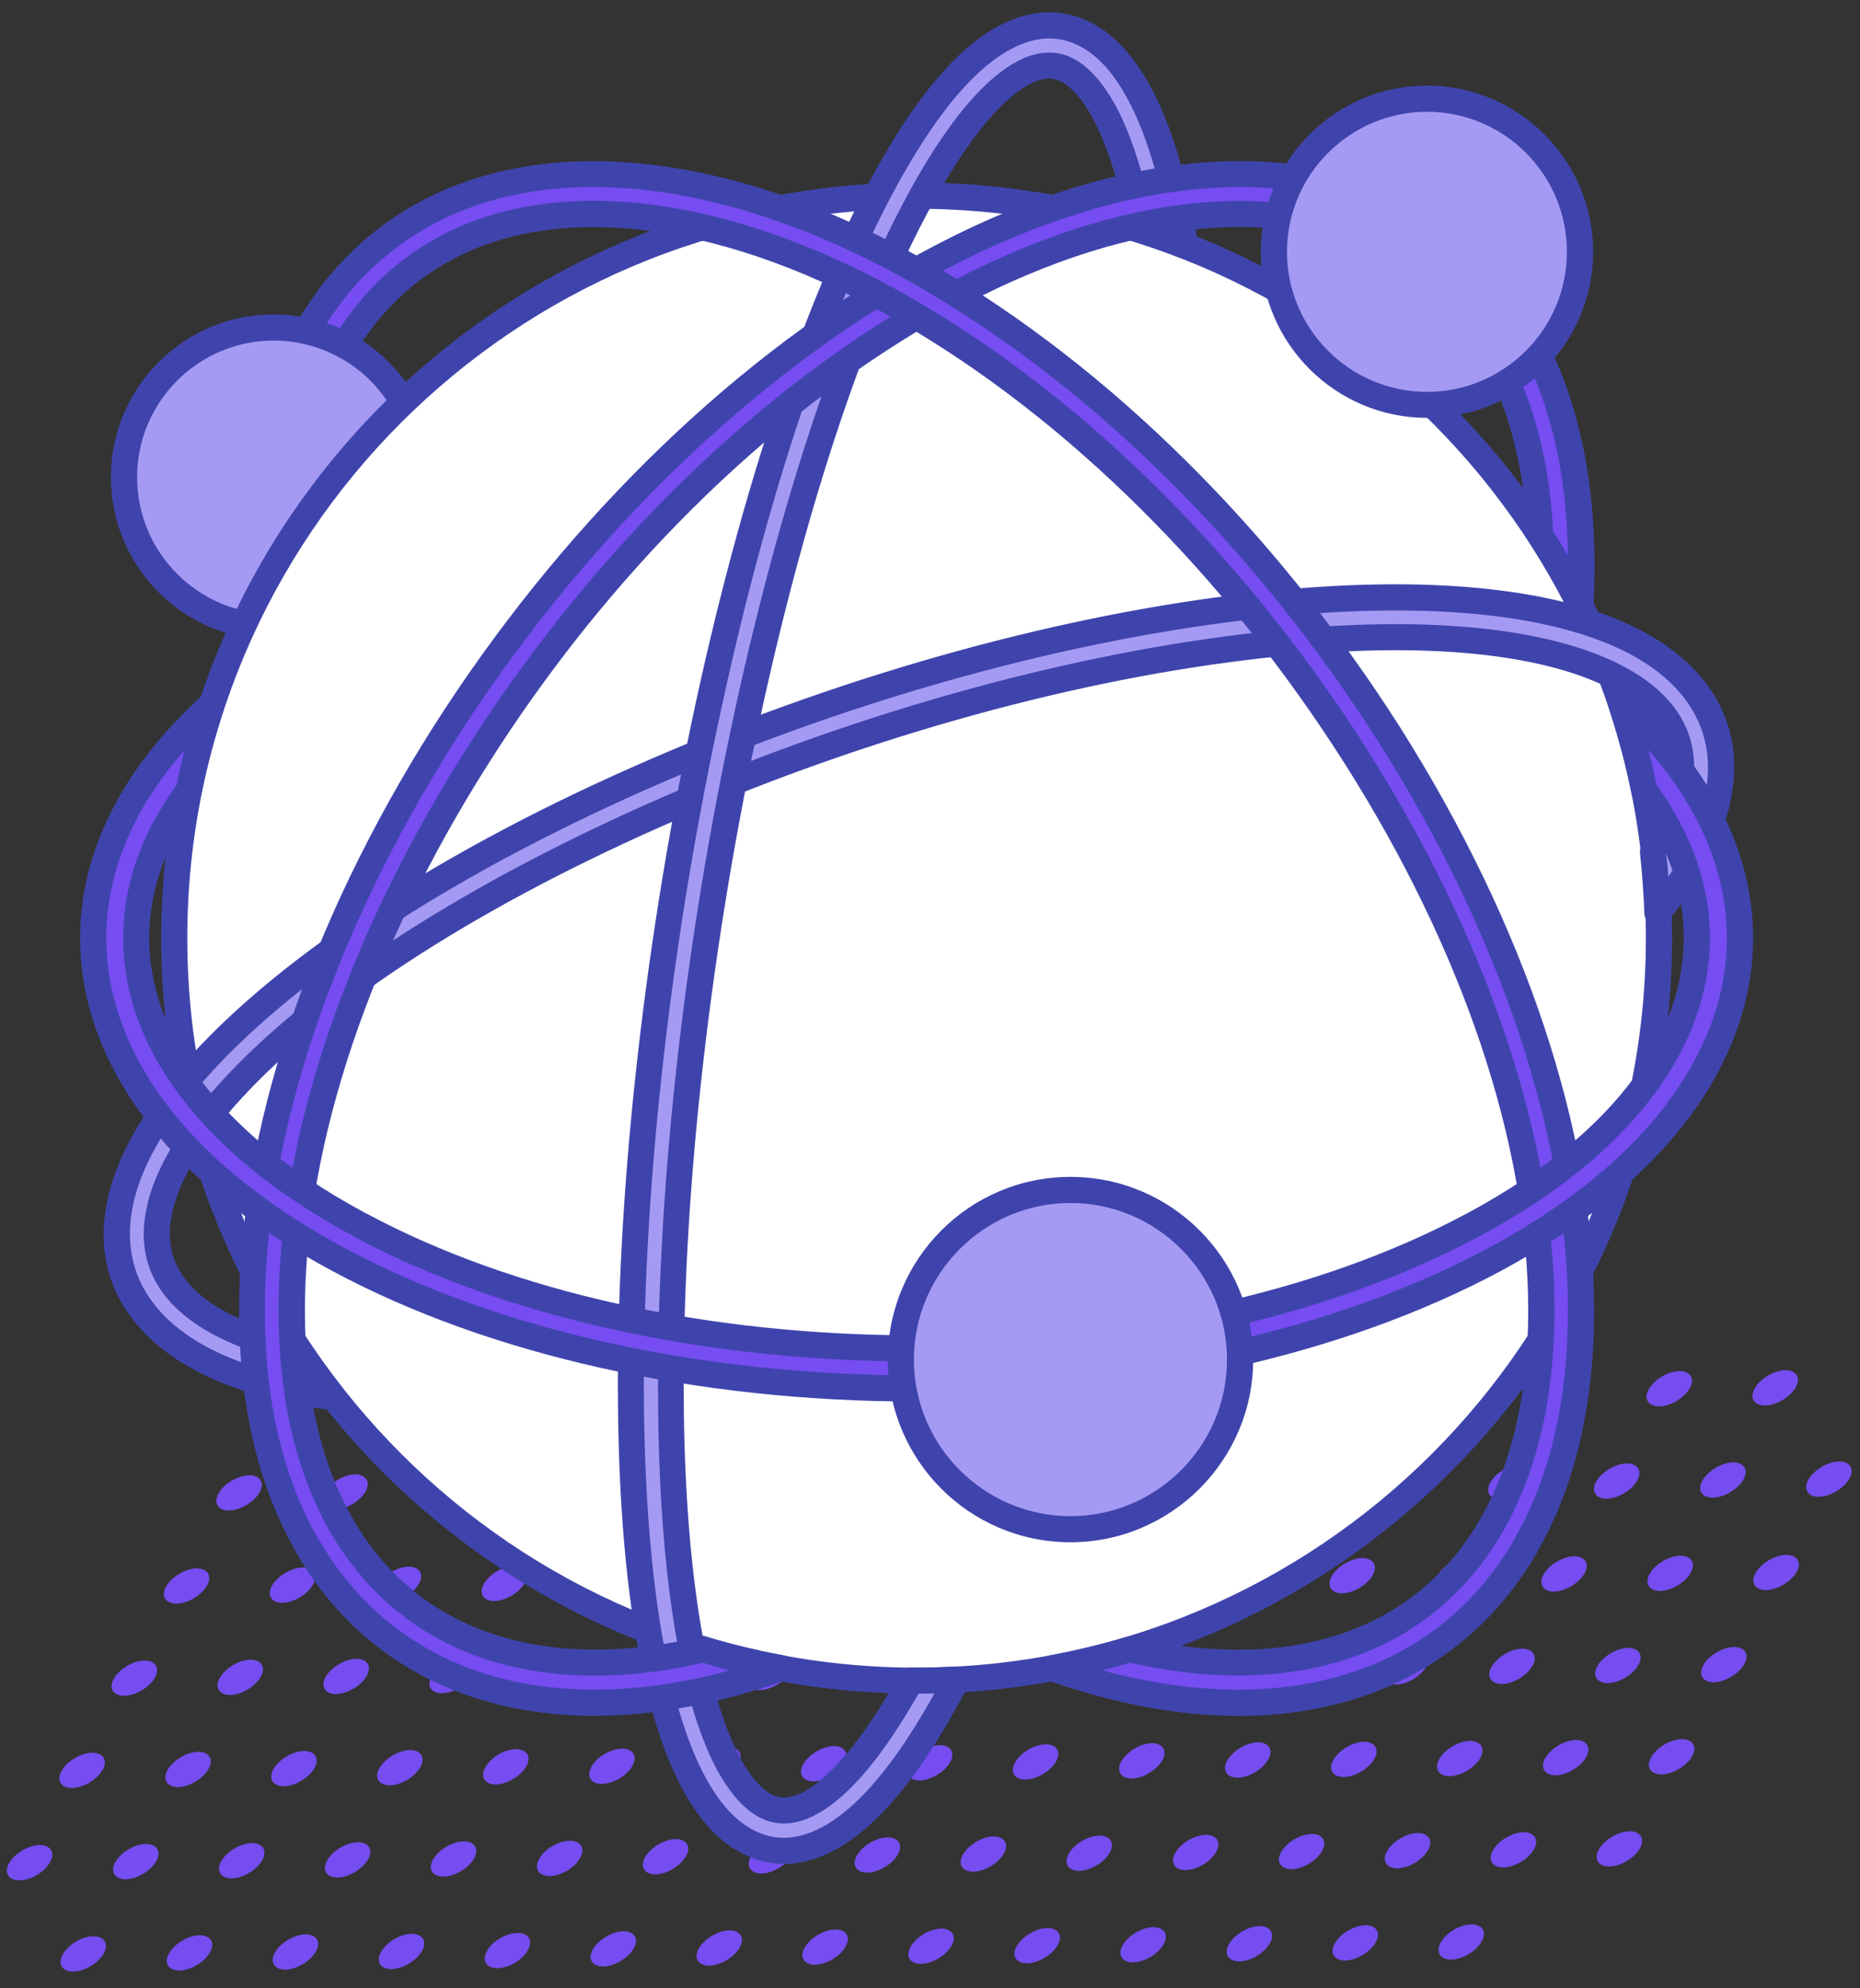 <svg width="87" height="93" viewBox="0 0 87 93" fill="none" xmlns="http://www.w3.org/2000/svg">
<rect x="0" y="0" width="87" height="93" fill="#333333" stroke="none"/>
<g clip-path="url(#clip0_2001_647)">
<path d="M67.397 90.84C67.132 91.291 67.347 91.657 67.879 91.659C68.403 91.646 69.031 91.276 69.297 90.824C69.563 90.373 69.348 90.007 68.816 90.006C68.292 90.019 67.663 90.388 67.397 90.84Z" fill="#754DF0"/>
<path d="M62.442 90.882C62.176 91.333 62.391 91.699 62.924 91.701C63.447 91.688 64.076 91.318 64.342 90.866C64.608 90.415 64.393 90.049 63.86 90.048C63.337 90.061 62.708 90.43 62.442 90.882Z" fill="#754DF0"/>
<path d="M57.489 90.922C57.223 91.373 57.438 91.739 57.97 91.741C58.502 91.742 59.123 91.358 59.388 90.906C59.654 90.455 59.439 90.089 58.907 90.088C58.383 90.1 57.754 90.47 57.489 90.922Z" fill="#754DF0"/>
<path d="M52.519 90.972C52.253 91.424 52.468 91.789 53.001 91.791C53.524 91.778 54.153 91.408 54.419 90.957C54.684 90.505 54.469 90.14 53.937 90.138C53.413 90.151 52.785 90.521 52.519 90.972Z" fill="#754DF0"/>
<path d="M47.565 91.013C47.299 91.465 47.514 91.83 48.046 91.832C48.57 91.819 49.199 91.449 49.464 90.998C49.73 90.546 49.515 90.181 48.983 90.179C48.459 90.192 47.83 90.562 47.565 91.013Z" fill="#754DF0"/>
<path d="M42.6 91.04C42.335 91.492 42.55 91.857 43.082 91.859C43.606 91.846 44.234 91.476 44.5 91.025C44.766 90.573 44.551 90.207 44.019 90.206C43.495 90.219 42.866 90.588 42.6 91.04Z" fill="#754DF0"/>
<path d="M37.646 91.081C37.38 91.532 37.595 91.898 38.128 91.9C38.651 91.887 39.28 91.517 39.546 91.066C39.812 90.614 39.597 90.249 39.064 90.247C38.54 90.26 37.912 90.629 37.646 91.081Z" fill="#754DF0"/>
<path d="M32.693 91.122C32.427 91.574 32.642 91.939 33.174 91.941C33.698 91.928 34.327 91.558 34.593 91.107C34.858 90.655 34.643 90.29 34.111 90.288C33.587 90.301 32.959 90.671 32.693 91.122Z" fill="#754DF0"/>
<path d="M27.737 91.163C27.471 91.615 27.686 91.981 28.219 91.982C28.742 91.969 29.371 91.6 29.637 91.148C29.903 90.697 29.688 90.331 29.155 90.329C28.632 90.342 28.003 90.712 27.737 91.163Z" fill="#754DF0"/>
<path d="M74.795 86.488C74.529 86.94 74.744 87.305 75.277 87.307C75.8 87.294 76.429 86.924 76.695 86.473C76.961 86.021 76.746 85.656 76.213 85.654C75.69 85.667 75.061 86.037 74.795 86.488Z" fill="#754DF0"/>
<path d="M69.841 86.53C69.575 86.981 69.79 87.347 70.322 87.349C70.846 87.336 71.475 86.966 71.74 86.514C72.006 86.063 71.791 85.697 71.259 85.696C70.735 85.709 70.106 86.078 69.841 86.53Z" fill="#754DF0"/>
<path d="M64.886 86.571C64.621 87.022 64.835 87.388 65.368 87.389C65.892 87.377 66.52 87.007 66.786 86.555C67.052 86.104 66.837 85.738 66.304 85.737C65.781 85.749 65.152 86.119 64.886 86.571Z" fill="#754DF0"/>
<path d="M59.931 86.612C59.665 87.064 59.88 87.429 60.412 87.431C60.936 87.418 61.565 87.048 61.831 86.597C62.096 86.145 61.881 85.78 61.349 85.778C60.825 85.791 60.197 86.161 59.931 86.612Z" fill="#754DF0"/>
<path d="M54.977 86.653C54.712 87.104 54.927 87.47 55.459 87.472C55.983 87.459 56.611 87.089 56.877 86.637C57.143 86.186 56.928 85.82 56.396 85.819C55.872 85.832 55.243 86.201 54.977 86.653Z" fill="#754DF0"/>
<path d="M49.999 86.688C49.733 87.139 49.948 87.505 50.481 87.507C51.004 87.494 51.633 87.124 51.899 86.672C52.165 86.221 51.95 85.856 51.417 85.854C50.894 85.867 50.265 86.237 49.999 86.688Z" fill="#754DF0"/>
<path d="M45.045 86.73C44.779 87.181 44.994 87.546 45.526 87.548C46.05 87.535 46.679 87.165 46.944 86.714C47.21 86.263 46.995 85.897 46.463 85.895C45.939 85.908 45.31 86.278 45.045 86.73Z" fill="#754DF0"/>
<path d="M40.089 86.771C39.824 87.222 40.039 87.588 40.571 87.59C41.095 87.577 41.723 87.207 41.989 86.755C42.255 86.304 42.04 85.939 41.508 85.937C40.984 85.95 40.355 86.32 40.089 86.771Z" fill="#754DF0"/>
<path d="M35.135 86.812C34.869 87.263 35.084 87.629 35.616 87.631C36.14 87.618 36.769 87.248 37.035 86.796C37.3 86.345 37.085 85.98 36.553 85.978C36.029 85.991 35.401 86.361 35.135 86.812Z" fill="#754DF0"/>
<path d="M30.181 86.853C29.916 87.304 30.131 87.669 30.663 87.671C31.187 87.658 31.816 87.289 32.081 86.837C32.347 86.386 32.132 86.02 31.6 86.018C31.076 86.031 30.447 86.401 30.181 86.853Z" fill="#754DF0"/>
<path d="M77.238 82.178C76.973 82.63 77.188 82.995 77.72 82.997C78.244 82.984 78.872 82.614 79.138 82.163C79.404 81.711 79.189 81.346 78.656 81.344C78.133 81.357 77.504 81.727 77.238 82.178Z" fill="#754DF0"/>
<path d="M72.284 82.219C72.018 82.671 72.233 83.036 72.766 83.038C73.289 83.025 73.918 82.655 74.184 82.204C74.449 81.752 74.234 81.387 73.702 81.385C73.178 81.398 72.55 81.768 72.284 82.219Z" fill="#754DF0"/>
<path d="M67.329 82.26C67.064 82.712 67.279 83.077 67.811 83.079C68.335 83.066 68.963 82.696 69.229 82.245C69.495 81.793 69.28 81.428 68.748 81.426C68.224 81.439 67.595 81.809 67.329 82.26Z" fill="#754DF0"/>
<path d="M62.375 82.301C62.109 82.753 62.324 83.118 62.857 83.12C63.38 83.107 64.009 82.737 64.275 82.286C64.541 81.834 64.326 81.469 63.793 81.467C63.27 81.48 62.641 81.85 62.375 82.301Z" fill="#754DF0"/>
<path d="M57.411 82.329C57.145 82.78 57.36 83.146 57.893 83.147C58.425 83.149 59.045 82.765 59.311 82.313C59.577 81.862 59.361 81.496 58.829 81.494C58.305 81.507 57.677 81.877 57.411 82.329Z" fill="#754DF0"/>
<path d="M52.458 82.369C52.192 82.821 52.407 83.186 52.939 83.188C53.463 83.175 54.092 82.805 54.357 82.354C54.623 81.902 54.408 81.537 53.876 81.535C53.352 81.548 52.723 81.918 52.458 82.369Z" fill="#754DF0"/>
<path d="M47.488 82.419C47.222 82.87 47.437 83.236 47.97 83.238C48.493 83.225 49.122 82.855 49.388 82.403C49.654 81.952 49.439 81.587 48.906 81.585C48.383 81.598 47.754 81.967 47.488 82.419Z" fill="#754DF0"/>
<path d="M42.533 82.46C42.268 82.911 42.483 83.277 43.015 83.279C43.539 83.266 44.167 82.896 44.433 82.445C44.699 81.993 44.484 81.627 43.952 81.626C43.428 81.639 42.799 82.008 42.533 82.46Z" fill="#754DF0"/>
<path d="M37.578 82.502C37.312 82.953 37.527 83.319 38.06 83.321C38.584 83.308 39.212 82.938 39.478 82.487C39.744 82.035 39.529 81.669 38.996 81.668C38.472 81.681 37.844 82.05 37.578 82.502Z" fill="#754DF0"/>
<path d="M32.624 82.543C32.358 82.995 32.573 83.36 33.105 83.362C33.629 83.349 34.258 82.979 34.523 82.528C34.789 82.076 34.574 81.71 34.042 81.709C33.518 81.722 32.889 82.091 32.624 82.543Z" fill="#754DF0"/>
<path d="M79.683 77.867C79.417 78.319 79.632 78.684 80.164 78.686C80.688 78.673 81.317 78.303 81.582 77.852C81.848 77.4 81.633 77.035 81.101 77.033C80.577 77.046 79.948 77.416 79.683 77.867Z" fill="#754DF0"/>
<path d="M74.727 77.909C74.461 78.361 74.676 78.726 75.209 78.728C75.733 78.715 76.361 78.345 76.627 77.894C76.893 77.442 76.678 77.077 76.145 77.075C75.622 77.088 74.993 77.458 74.727 77.909Z" fill="#754DF0"/>
<path d="M69.773 77.95C69.507 78.402 69.722 78.767 70.254 78.769C70.778 78.756 71.407 78.386 71.672 77.935C71.938 77.483 71.723 77.118 71.191 77.116C70.667 77.129 70.038 77.499 69.773 77.95Z" fill="#754DF0"/>
<path d="M64.81 77.977C64.544 78.428 64.759 78.794 65.291 78.795C65.815 78.782 66.444 78.413 66.709 77.961C66.975 77.51 66.76 77.144 66.228 77.142C65.704 77.155 65.075 77.525 64.81 77.977Z" fill="#754DF0"/>
<path d="M59.855 78.018C59.59 78.469 59.804 78.835 60.337 78.836C60.861 78.823 61.489 78.454 61.755 78.002C62.021 77.551 61.806 77.185 61.273 77.183C60.75 77.196 60.121 77.566 59.855 78.018Z" fill="#754DF0"/>
<path d="M54.9 78.059C54.634 78.511 54.849 78.877 55.382 78.878C55.905 78.865 56.534 78.496 56.8 78.044C57.066 77.593 56.85 77.227 56.318 77.225C55.794 77.238 55.166 77.608 54.9 78.059Z" fill="#754DF0"/>
<path d="M49.946 78.1C49.681 78.551 49.896 78.917 50.428 78.918C50.952 78.906 51.58 78.536 51.846 78.084C52.112 77.633 51.897 77.267 51.365 77.265C50.841 77.278 50.212 77.648 49.946 78.1Z" fill="#754DF0"/>
<path d="M44.977 78.15C44.711 78.601 44.926 78.967 45.458 78.969C45.982 78.956 46.611 78.586 46.877 78.134C47.142 77.683 46.927 77.317 46.395 77.316C45.871 77.329 45.242 77.698 44.977 78.15Z" fill="#754DF0"/>
<path d="M40.022 78.191C39.757 78.642 39.972 79.008 40.504 79.01C41.028 78.997 41.656 78.627 41.922 78.175C42.188 77.724 41.973 77.358 41.441 77.357C40.917 77.37 40.288 77.739 40.022 78.191Z" fill="#754DF0"/>
<path d="M35.067 78.232C34.801 78.684 35.016 79.049 35.548 79.051C36.072 79.038 36.701 78.668 36.967 78.217C37.232 77.765 37.017 77.4 36.485 77.398C35.961 77.411 35.333 77.781 35.067 78.232Z" fill="#754DF0"/>
<path d="M82.126 73.557C81.86 74.009 82.075 74.374 82.607 74.376C83.131 74.363 83.76 73.993 84.026 73.542C84.291 73.09 84.076 72.725 83.544 72.723C83.02 72.736 82.392 73.106 82.126 73.557Z" fill="#754DF0"/>
<path d="M77.171 73.598C76.906 74.05 77.121 74.415 77.653 74.417C78.177 74.404 78.805 74.034 79.071 73.583C79.337 73.131 79.122 72.766 78.59 72.764C78.066 72.777 77.437 73.147 77.171 73.598Z" fill="#754DF0"/>
<path d="M72.207 73.625C71.942 74.076 72.157 74.442 72.689 74.444C73.213 74.431 73.841 74.061 74.107 73.609C74.373 73.158 74.158 72.793 73.626 72.791C73.102 72.804 72.473 73.174 72.207 73.625Z" fill="#754DF0"/>
<path d="M67.253 73.666C66.987 74.118 67.202 74.483 67.734 74.485C68.258 74.472 68.887 74.102 69.153 73.651C69.418 73.199 69.204 72.834 68.671 72.832C68.147 72.845 67.519 73.215 67.253 73.666Z" fill="#754DF0"/>
<path d="M62.299 73.707C62.033 74.159 62.248 74.525 62.78 74.526C63.304 74.513 63.933 74.144 64.198 73.692C64.464 73.24 64.249 72.875 63.717 72.873C63.193 72.886 62.564 73.256 62.299 73.707Z" fill="#754DF0"/>
<path d="M57.344 73.749C57.078 74.2 57.293 74.566 57.826 74.567C58.349 74.554 58.978 74.185 59.244 73.733C59.51 73.282 59.295 72.916 58.762 72.914C58.238 72.927 57.61 73.297 57.344 73.749Z" fill="#754DF0"/>
<path d="M52.389 73.79C52.123 74.242 52.338 74.607 52.87 74.609C53.394 74.596 54.023 74.226 54.288 73.775C54.554 73.323 54.339 72.957 53.807 72.956C53.283 72.969 52.654 73.338 52.389 73.79Z" fill="#754DF0"/>
<path d="M47.435 73.831C47.169 74.282 47.385 74.648 47.917 74.649C48.441 74.636 49.069 74.267 49.335 73.815C49.601 73.364 49.386 72.998 48.853 72.996C48.33 73.009 47.701 73.379 47.435 73.831Z" fill="#754DF0"/>
<path d="M42.466 73.88C42.2 74.332 42.415 74.697 42.947 74.699C43.471 74.686 44.1 74.316 44.365 73.865C44.631 73.413 44.416 73.048 43.884 73.046C43.36 73.059 42.731 73.429 42.466 73.88Z" fill="#754DF0"/>
<path d="M37.502 73.907C37.237 74.359 37.452 74.724 37.984 74.726C38.508 74.713 39.137 74.343 39.402 73.892C39.668 73.44 39.453 73.075 38.921 73.073C38.397 73.086 37.768 73.456 37.502 73.907Z" fill="#754DF0"/>
<path d="M84.596 69.192C84.33 69.643 84.545 70.009 85.077 70.011C85.601 69.998 86.23 69.628 86.495 69.176C86.761 68.725 86.546 68.359 86.014 68.358C85.49 68.371 84.861 68.74 84.596 69.192Z" fill="#754DF0"/>
<path d="M79.64 69.233C79.374 69.685 79.589 70.05 80.122 70.052C80.645 70.039 81.274 69.669 81.54 69.218C81.806 68.766 81.591 68.401 81.058 68.399C80.534 68.412 79.906 68.782 79.64 69.233Z" fill="#754DF0"/>
<path d="M74.671 69.283C74.406 69.734 74.621 70.1 75.153 70.101C75.677 70.088 76.305 69.719 76.571 69.267C76.837 68.816 76.622 68.45 76.09 68.448C75.566 68.461 74.937 68.831 74.671 69.283Z" fill="#754DF0"/>
<path d="M69.718 69.323C69.452 69.775 69.667 70.14 70.2 70.142C70.724 70.129 71.352 69.759 71.618 69.308C71.884 68.856 71.669 68.491 71.136 68.489C70.612 68.502 69.984 68.872 69.718 69.323Z" fill="#754DF0"/>
<path d="M64.754 69.351C64.488 69.802 64.703 70.168 65.236 70.169C65.759 70.156 66.388 69.787 66.654 69.335C66.92 68.884 66.705 68.518 66.172 68.516C65.648 68.529 65.02 68.899 64.754 69.351Z" fill="#754DF0"/>
<path d="M59.798 69.392C59.533 69.844 59.748 70.209 60.28 70.211C60.804 70.198 61.433 69.828 61.698 69.377C61.964 68.925 61.749 68.56 61.217 68.558C60.693 68.571 60.064 68.941 59.798 69.392Z" fill="#754DF0"/>
<path d="M54.844 69.433C54.578 69.885 54.793 70.25 55.326 70.252C55.849 70.239 56.478 69.869 56.744 69.418C57.01 68.966 56.795 68.601 56.262 68.599C55.739 68.612 55.11 68.982 54.844 69.433Z" fill="#754DF0"/>
<path d="M49.891 69.474C49.625 69.925 49.84 70.291 50.372 70.292C50.896 70.279 51.525 69.91 51.791 69.458C52.056 69.007 51.841 68.641 51.309 68.639C50.785 68.652 50.157 69.022 49.891 69.474Z" fill="#754DF0"/>
<path d="M44.935 69.515C44.669 69.967 44.885 70.332 45.417 70.334C45.941 70.321 46.569 69.951 46.835 69.5C47.101 69.048 46.886 68.683 46.353 68.681C45.83 68.694 45.201 69.064 44.935 69.515Z" fill="#754DF0"/>
<path d="M39.981 69.557C39.715 70.008 39.93 70.374 40.462 70.375C40.986 70.362 41.615 69.993 41.881 69.541C42.147 69.09 41.931 68.724 41.399 68.722C40.875 68.735 40.247 69.105 39.981 69.557Z" fill="#754DF0"/>
<path d="M82.084 64.922C81.819 65.374 82.034 65.739 82.566 65.741C83.09 65.728 83.718 65.358 83.984 64.907C84.25 64.455 84.035 64.09 83.503 64.088C82.979 64.101 82.35 64.471 82.084 64.922Z" fill="#754DF0"/>
<path d="M77.129 64.964C76.863 65.416 77.078 65.781 77.611 65.783C78.134 65.77 78.763 65.4 79.029 64.949C79.294 64.497 79.079 64.132 78.547 64.13C78.023 64.143 77.395 64.513 77.129 64.964Z" fill="#754DF0"/>
<path d="M72.152 64.999C71.886 65.451 72.101 65.816 72.633 65.818C73.157 65.805 73.786 65.435 74.052 64.984C74.317 64.532 74.102 64.166 73.57 64.165C73.046 64.178 72.417 64.547 72.152 64.999Z" fill="#754DF0"/>
<path d="M67.198 65.04C66.933 65.491 67.147 65.856 67.68 65.858C68.204 65.845 68.832 65.476 69.098 65.024C69.364 64.573 69.149 64.207 68.616 64.205C68.093 64.218 67.464 64.588 67.198 65.04Z" fill="#754DF0"/>
<path d="M62.243 65.081C61.977 65.532 62.192 65.898 62.724 65.9C63.248 65.887 63.877 65.517 64.143 65.066C64.408 64.614 64.193 64.249 63.661 64.247C63.137 64.26 62.509 64.629 62.243 65.081Z" fill="#754DF0"/>
<path d="M57.288 65.123C57.022 65.575 57.237 65.94 57.769 65.942C58.293 65.929 58.922 65.559 59.187 65.108C59.453 64.656 59.238 64.291 58.706 64.289C58.182 64.302 57.553 64.671 57.288 65.123Z" fill="#754DF0"/>
<path d="M52.333 65.164C52.067 65.615 52.282 65.981 52.815 65.983C53.338 65.97 53.967 65.6 54.233 65.149C54.498 64.697 54.283 64.332 53.751 64.33C53.227 64.343 52.599 64.713 52.333 65.164Z" fill="#754DF0"/>
<path d="M47.38 65.205C47.114 65.656 47.329 66.022 47.861 66.023C48.394 66.025 49.014 65.641 49.279 65.189C49.545 64.738 49.33 64.372 48.798 64.37C48.274 64.383 47.645 64.753 47.38 65.205Z" fill="#754DF0"/>
<path d="M42.424 65.246C42.158 65.698 42.373 66.063 42.906 66.065C43.429 66.052 44.058 65.682 44.324 65.231C44.59 64.779 44.375 64.414 43.842 64.412C43.319 64.425 42.69 64.795 42.424 65.246Z" fill="#754DF0"/>
<path d="M24.203 90.409C23.679 90.421 23.042 90.777 22.785 91.243C22.519 91.694 22.734 92.06 23.266 92.062C23.79 92.049 24.427 91.694 24.684 91.227C24.95 90.776 24.735 90.41 24.203 90.409Z" fill="#754DF0"/>
<path d="M17.83 91.284C17.565 91.735 17.78 92.101 18.312 92.102C18.836 92.09 19.464 91.72 19.73 91.268C19.996 90.817 19.781 90.451 19.248 90.45C18.725 90.462 18.096 90.832 17.83 91.284Z" fill="#754DF0"/>
<path d="M12.868 91.31C12.602 91.761 12.818 92.127 13.35 92.128C13.874 92.115 14.502 91.746 14.768 91.294C15.034 90.843 14.819 90.477 14.287 90.475C13.763 90.488 13.134 90.858 12.868 91.31Z" fill="#754DF0"/>
<path d="M7.913 91.352C7.647 91.803 7.862 92.168 8.395 92.17C8.918 92.157 9.547 91.788 9.813 91.336C10.078 90.885 9.863 90.519 9.331 90.517C8.807 90.53 8.179 90.9 7.913 91.352Z" fill="#754DF0"/>
<path d="M2.944 91.401C2.678 91.853 2.893 92.218 3.426 92.22C3.95 92.207 4.578 91.837 4.844 91.386C5.11 90.934 4.895 90.569 4.362 90.567C3.83 90.565 3.21 90.95 2.944 91.401Z" fill="#754DF0"/>
<path d="M26.647 86.098C26.123 86.111 25.486 86.466 25.229 86.932C24.963 87.383 25.178 87.749 25.711 87.751C26.234 87.738 26.872 87.382 27.129 86.916C27.395 86.465 27.18 86.099 26.647 86.098Z" fill="#754DF0"/>
<path d="M20.265 86.959C19.999 87.41 20.214 87.776 20.747 87.778C21.27 87.765 21.899 87.395 22.165 86.944C22.43 86.492 22.215 86.126 21.683 86.125C21.159 86.138 20.531 86.507 20.265 86.959Z" fill="#754DF0"/>
<path d="M15.31 87C15.045 87.451 15.26 87.817 15.792 87.819C16.316 87.806 16.945 87.436 17.21 86.984C17.476 86.533 17.261 86.168 16.729 86.166C16.205 86.179 15.576 86.548 15.31 87Z" fill="#754DF0"/>
<path d="M10.357 87.04C10.091 87.492 10.306 87.858 10.839 87.859C11.362 87.846 11.991 87.477 12.257 87.025C12.523 86.573 12.308 86.208 11.775 86.206C11.252 86.219 10.623 86.589 10.357 87.04Z" fill="#754DF0"/>
<path d="M5.402 87.082C5.136 87.534 5.351 87.899 5.883 87.901C6.407 87.888 7.036 87.518 7.301 87.067C7.567 86.615 7.352 86.249 6.82 86.248C6.296 86.261 5.667 86.63 5.402 87.082Z" fill="#754DF0"/>
<path d="M0.433 87.131C0.167 87.583 0.382 87.948 0.915 87.95C1.447 87.952 2.067 87.567 2.333 87.116C2.599 86.664 2.384 86.299 1.851 86.297C1.327 86.31 0.699 86.68 0.433 87.131Z" fill="#754DF0"/>
<path d="M29.089 81.788C28.566 81.801 27.928 82.156 27.671 82.622C27.414 83.088 27.62 83.439 28.153 83.441C28.677 83.428 29.314 83.073 29.571 82.607C29.837 82.155 29.622 81.79 29.089 81.788Z" fill="#754DF0"/>
<path d="M22.709 82.648C22.444 83.1 22.659 83.465 23.191 83.467C23.715 83.454 24.343 83.084 24.609 82.633C24.875 82.181 24.66 81.816 24.127 81.814C23.595 81.812 22.975 82.197 22.709 82.648Z" fill="#754DF0"/>
<path d="M17.754 82.69C17.488 83.141 17.703 83.507 18.235 83.509C18.759 83.496 19.388 83.126 19.654 82.674C19.919 82.223 19.704 81.858 19.172 81.856C18.648 81.869 18.02 82.238 17.754 82.69Z" fill="#754DF0"/>
<path d="M12.799 82.731C12.534 83.182 12.749 83.548 13.281 83.55C13.805 83.537 14.433 83.167 14.699 82.716C14.965 82.264 14.75 81.898 14.217 81.897C13.694 81.91 13.065 82.279 12.799 82.731Z" fill="#754DF0"/>
<path d="M7.846 82.771C7.58 83.222 7.795 83.588 8.327 83.59C8.851 83.577 9.48 83.207 9.746 82.755C10.011 82.304 9.796 81.939 9.264 81.937C8.74 81.95 8.112 82.32 7.846 82.771Z" fill="#754DF0"/>
<path d="M2.891 82.813C2.625 83.264 2.84 83.63 3.372 83.632C3.896 83.619 4.525 83.249 4.79 82.797C5.056 82.346 4.841 81.981 4.309 81.979C3.785 81.992 3.156 82.361 2.891 82.813Z" fill="#754DF0"/>
<path d="M31.534 77.477C31.01 77.49 30.373 77.845 30.116 78.311C29.85 78.763 30.065 79.128 30.597 79.13C31.121 79.117 31.758 78.762 32.015 78.296C32.281 77.844 32.066 77.479 31.534 77.477Z" fill="#754DF0"/>
<path d="M25.151 78.338C24.886 78.79 25.101 79.155 25.633 79.157C26.157 79.144 26.785 78.774 27.051 78.323C27.317 77.871 27.102 77.506 26.57 77.504C26.046 77.517 25.417 77.887 25.151 78.338Z" fill="#754DF0"/>
<path d="M20.198 78.379C19.932 78.83 20.147 79.196 20.68 79.198C21.203 79.185 21.832 78.815 22.098 78.363C22.363 77.912 22.148 77.546 21.616 77.545C21.092 77.558 20.464 77.927 20.198 78.379Z" fill="#754DF0"/>
<path d="M15.242 78.42C14.977 78.872 15.192 79.237 15.724 79.239C16.248 79.226 16.877 78.856 17.142 78.405C17.408 77.953 17.193 77.588 16.661 77.586C16.137 77.599 15.508 77.969 15.242 78.42Z" fill="#754DF0"/>
<path d="M10.288 78.462C10.023 78.913 10.238 79.279 10.77 79.281C11.294 79.268 11.922 78.898 12.188 78.446C12.454 77.995 12.239 77.629 11.706 77.628C11.183 77.641 10.554 78.01 10.288 78.462Z" fill="#754DF0"/>
<path d="M5.335 78.502C5.069 78.954 5.284 79.319 5.816 79.321C6.34 79.308 6.969 78.938 7.235 78.487C7.5 78.035 7.285 77.669 6.753 77.668C6.229 77.681 5.6 78.05 5.335 78.502Z" fill="#754DF0"/>
<path d="M33.983 73.144C33.459 73.157 32.822 73.512 32.564 73.978C32.299 74.43 32.514 74.795 33.046 74.797C33.57 74.784 34.207 74.429 34.464 73.963C34.73 73.511 34.515 73.146 33.983 73.144Z" fill="#754DF0"/>
<path d="M27.596 74.027C27.33 74.479 27.545 74.844 28.077 74.846C28.61 74.848 29.23 74.463 29.495 74.012C29.761 73.56 29.546 73.195 29.014 73.193C28.49 73.206 27.861 73.576 27.596 74.027Z" fill="#754DF0"/>
<path d="M22.64 74.069C22.374 74.52 22.589 74.886 23.122 74.888C23.645 74.875 24.274 74.505 24.54 74.053C24.806 73.602 24.591 73.236 24.058 73.235C23.535 73.248 22.906 73.617 22.64 74.069Z" fill="#754DF0"/>
<path d="M17.687 74.11C17.421 74.561 17.636 74.927 18.169 74.929C18.692 74.916 19.321 74.546 19.587 74.094C19.852 73.643 19.637 73.277 19.105 73.276C18.581 73.288 17.953 73.658 17.687 74.11Z" fill="#754DF0"/>
<path d="M12.731 74.151C12.466 74.603 12.681 74.968 13.213 74.97C13.737 74.957 14.365 74.587 14.631 74.136C14.897 73.684 14.682 73.319 14.15 73.317C13.626 73.33 12.997 73.7 12.731 74.151Z" fill="#754DF0"/>
<path d="M7.777 74.192C7.511 74.644 7.726 75.009 8.259 75.011C8.782 74.998 9.411 74.628 9.677 74.177C9.943 73.725 9.728 73.36 9.195 73.358C8.671 73.371 8.043 73.741 7.777 74.192Z" fill="#754DF0"/>
<path d="M36.447 68.802C35.923 68.815 35.286 69.17 35.029 69.636C34.763 70.087 34.978 70.453 35.51 70.455C36.034 70.442 36.671 70.087 36.928 69.62C37.194 69.169 36.979 68.803 36.447 68.802Z" fill="#754DF0"/>
<path d="M30.066 69.662C29.801 70.113 30.016 70.479 30.548 70.48C31.072 70.467 31.7 70.098 31.966 69.646C32.232 69.195 32.017 68.829 31.485 68.827C30.961 68.84 30.332 69.21 30.066 69.662Z" fill="#754DF0"/>
<path d="M25.097 69.712C24.831 70.163 25.046 70.529 25.578 70.531C26.102 70.518 26.731 70.148 26.997 69.696C27.262 69.245 27.047 68.879 26.515 68.878C25.991 68.891 25.363 69.26 25.097 69.712Z" fill="#754DF0"/>
<path d="M20.142 69.753C19.877 70.204 20.092 70.57 20.624 70.572C21.148 70.559 21.776 70.189 22.042 69.737C22.308 69.286 22.093 68.92 21.561 68.919C21.037 68.932 20.408 69.301 20.142 69.753Z" fill="#754DF0"/>
<path d="M15.187 69.794C14.921 70.246 15.136 70.611 15.668 70.613C16.192 70.6 16.821 70.231 17.087 69.779C17.352 69.328 17.137 68.962 16.605 68.96C16.081 68.973 15.453 69.343 15.187 69.794Z" fill="#754DF0"/>
<path d="M10.232 69.835C9.967 70.287 10.182 70.652 10.714 70.654C11.238 70.641 11.867 70.272 12.132 69.82C12.398 69.368 12.183 69.003 11.651 69.001C11.127 69.014 10.498 69.384 10.232 69.835Z" fill="#754DF0"/>
<path d="M38.891 64.491C38.367 64.504 37.73 64.859 37.473 65.325C37.207 65.776 37.422 66.142 37.954 66.144C38.478 66.131 39.115 65.775 39.373 65.309C39.638 64.858 39.423 64.492 38.891 64.491Z" fill="#754DF0"/>
<path d="M32.509 65.352C32.243 65.803 32.458 66.169 32.99 66.171C33.514 66.158 34.143 65.788 34.408 65.337C34.674 64.885 34.459 64.52 33.927 64.518C33.403 64.531 32.774 64.9 32.509 65.352Z" fill="#754DF0"/>
<path d="M27.555 65.392C27.29 65.844 27.505 66.21 28.037 66.211C28.561 66.198 29.189 65.829 29.455 65.377C29.721 64.926 29.506 64.56 28.974 64.558C28.45 64.571 27.821 64.941 27.555 65.392Z" fill="#754DF0"/>
<path d="M22.585 65.442C22.32 65.894 22.535 66.259 23.067 66.261C23.591 66.248 24.22 65.878 24.485 65.427C24.751 64.975 24.536 64.61 24.004 64.608C23.48 64.621 22.851 64.991 22.585 65.442Z" fill="#754DF0"/>
<path d="M17.631 65.484C17.365 65.935 17.58 66.301 18.113 66.303C18.636 66.29 19.265 65.92 19.531 65.468C19.796 65.017 17.897 65.032 17.631 65.484Z" fill="#754DF0"/>
<path d="M39.908 60.999C39.642 61.451 39.857 61.816 40.39 61.818C40.913 61.805 41.542 61.435 41.808 60.984C42.074 60.532 40.174 60.548 39.908 60.999Z" fill="#754DF0"/>
<path d="M34.953 61.041C34.687 61.493 34.902 61.858 35.434 61.86C35.958 61.847 36.587 61.477 36.852 61.026C37.118 60.575 35.218 60.59 34.953 61.041Z" fill="#754DF0"/>
<path fill-rule="evenodd" clip-rule="evenodd" d="M12.802 29.326C16.683 29.326 19.819 26.195 19.819 22.323C19.819 18.451 16.683 15.319 12.802 15.319C8.921 15.319 5.79 18.455 5.79 22.323C5.79 26.19 8.944 29.326 12.802 29.326Z" fill="#A59AF3"/>
<path fill-rule="evenodd" clip-rule="evenodd" d="M12.802 15.929C9.276 15.929 6.413 18.796 6.413 22.322C6.413 25.849 9.276 28.72 12.802 28.72C16.328 28.72 19.195 25.849 19.195 22.322C19.195 18.796 16.333 15.929 12.802 15.929ZM12.802 29.941C8.603 29.941 5.188 26.522 5.188 22.322C5.188 18.123 8.598 14.704 12.802 14.704C17.006 14.704 20.42 18.123 20.42 22.322C20.42 26.522 17.006 29.941 12.802 29.941Z" fill="#3F44AC"/>
<path fill-rule="evenodd" clip-rule="evenodd" d="M42.867 78.602C62.047 78.602 77.606 63.051 77.606 43.876C77.606 24.7 62.047 9.15 42.867 9.15C23.687 9.15 8.141 24.7 8.141 43.876C8.141 63.051 23.696 78.602 42.867 78.602Z" fill="white"/>
<path fill-rule="evenodd" clip-rule="evenodd" d="M42.868 9.765C24.061 9.765 8.761 25.069 8.761 43.881C8.761 62.693 24.061 78.001 42.868 78.001C61.676 78.001 76.984 62.697 76.984 43.881C76.984 25.064 61.689 9.765 42.868 9.765ZM42.868 79.217C23.387 79.217 7.541 63.361 7.541 43.876C7.541 24.391 23.392 8.54 42.868 8.54C62.344 8.54 78.209 24.391 78.209 43.876C78.209 63.361 62.358 79.217 42.868 79.217Z" fill="#3F44AC"/>
<path fill-rule="evenodd" clip-rule="evenodd" d="M58.086 28.406C65.148 27.554 70.769 27.908 74.561 29.205C76.732 29.954 78.347 31.022 79.33 32.364C80.384 33.772 80.748 35.45 80.348 37.335C80.021 38.986 79.092 40.798 77.522 42.732C77.508 41.772 77.418 40.798 77.32 39.829C77.952 38.806 78.347 37.846 78.527 36.962C78.8 35.616 78.558 34.45 77.854 33.476C77.077 32.449 75.772 31.601 73.941 30.977C70.41 29.761 65.085 29.447 58.337 30.255C49.238 31.349 39.314 34.284 30.615 38.138C21.947 41.974 14.535 46.707 10.438 51.427C8.729 53.37 7.769 55.128 7.442 56.667C7.168 58.009 7.406 59.175 8.128 60.144C8.904 61.176 10.214 62.024 12.022 62.643C12.646 62.854 13.297 63.034 14.005 63.191C14.503 63.94 15.037 64.662 15.589 65.362C14.019 65.151 12.624 64.833 11.421 64.415C9.25 63.675 7.63 62.603 6.634 61.257C5.602 59.848 5.239 58.179 5.615 56.286C5.992 54.442 7.11 52.396 9.025 50.202C13.315 45.267 20.964 40.367 29.856 36.424C38.713 32.503 48.821 29.515 58.09 28.402L58.086 28.406Z" fill="#A59AF3"/>
<path fill-rule="evenodd" clip-rule="evenodd" d="M58.153 29.012C49.247 30.089 39.269 32.915 30.089 36.989C20.91 41.067 13.588 45.9 9.482 50.606C7.674 52.674 6.575 54.626 6.212 56.411C5.871 58.103 6.176 59.61 7.127 60.894C8.056 62.145 9.554 63.132 11.623 63.837C12.394 64.102 13.242 64.326 14.171 64.505C13.978 64.249 13.807 63.989 13.637 63.729C12.982 63.577 12.381 63.406 11.825 63.213C9.9 62.554 8.486 61.638 7.638 60.503C6.799 59.377 6.539 58.04 6.849 56.537C7.19 54.859 8.244 53.006 9.963 51.023C13.996 46.393 21.233 41.619 30.345 37.572C39.475 33.53 49.382 30.712 58.238 29.649C64.887 28.846 70.383 29.111 74.138 30.398C76.063 31.058 77.476 31.973 78.324 33.108C79.172 34.239 79.424 35.576 79.118 37.074C78.925 37.99 78.531 38.954 77.93 39.964C77.983 40.314 78.015 40.659 78.033 41.009C78.925 39.677 79.513 38.402 79.755 37.214C80.097 35.513 79.787 34.01 78.836 32.727C77.912 31.48 76.409 30.488 74.345 29.784C70.5 28.469 64.905 28.2 58.148 29.017L58.153 29.012ZM15.584 65.972C15.584 65.972 15.53 65.972 15.494 65.963C13.911 65.752 12.462 65.425 11.219 64.994C8.926 64.209 7.226 63.074 6.14 61.625C4.965 60.055 4.588 58.22 5.018 56.165C5.427 54.177 6.625 52.037 8.549 49.807C12.771 44.966 20.228 40.018 29.6 35.872C38.888 31.753 48.982 28.886 58.009 27.796C64.936 26.962 70.728 27.253 74.744 28.626C77.032 29.416 78.742 30.546 79.827 31.996C80.998 33.57 81.375 35.41 80.945 37.456C80.585 39.237 79.585 41.139 78.001 43.104C77.844 43.306 77.571 43.378 77.333 43.302C77.091 43.225 76.933 43.001 76.916 42.741C76.88 41.83 76.812 40.87 76.709 39.892C76.696 39.757 76.732 39.623 76.799 39.506C77.382 38.555 77.759 37.658 77.939 36.832C78.163 35.684 77.97 34.674 77.351 33.84C76.66 32.897 75.439 32.13 73.752 31.551C70.168 30.327 64.86 30.08 58.4 30.86C49.664 31.915 39.879 34.697 30.852 38.694C21.892 42.669 14.817 47.331 10.882 51.835C9.299 53.652 8.347 55.321 8.042 56.793C7.8 57.941 8.006 58.946 8.63 59.785C9.317 60.719 10.519 61.49 12.228 62.069C12.794 62.266 13.449 62.446 14.122 62.594C14.274 62.63 14.413 62.72 14.503 62.85C15.001 63.581 15.521 64.299 16.073 64.985C16.226 65.183 16.244 65.452 16.127 65.667C16.024 65.86 15.818 65.977 15.593 65.977L15.584 65.972Z" fill="#3F44AC"/>
<path fill-rule="evenodd" clip-rule="evenodd" d="M42.078 7.257C43.782 4.368 45.474 2.546 47.044 1.729C48.368 1.043 49.624 1.016 50.8 1.626C51.849 2.178 52.778 3.264 53.536 4.848C54.33 6.49 54.963 8.715 55.43 11.497C54.761 11.236 54.084 11.003 53.415 10.783C52.998 8.67 52.486 6.956 51.867 5.664C51.279 4.448 50.62 3.65 49.934 3.286C49.332 2.977 48.655 3.008 47.897 3.394C46.623 4.054 45.196 5.637 43.657 8.208C40.283 13.879 37.219 23.041 34.989 33.275C32.75 43.531 31.373 54.832 31.373 64.752C31.373 72.94 32.301 78.844 33.872 82.102C34.459 83.313 35.114 84.112 35.796 84.475C36.402 84.785 37.075 84.753 37.833 84.368C39.108 83.712 40.516 82.129 42.073 79.553C42.244 79.253 42.437 78.934 42.607 78.607H42.863C43.509 78.607 44.123 78.593 44.743 78.553C44.402 79.239 44.034 79.894 43.657 80.5C41.952 83.394 40.265 85.211 38.681 86.028C37.367 86.714 36.097 86.741 34.944 86.135C33.89 85.579 32.961 84.493 32.203 82.909C30.516 79.41 29.497 73.218 29.497 64.748C29.497 54.698 30.911 43.257 33.167 32.875C35.429 22.475 38.578 13.112 42.073 7.252L42.078 7.257Z" fill="#A59AF3"/>
<path fill-rule="evenodd" clip-rule="evenodd" d="M49.072 1.801C48.52 1.801 47.933 1.958 47.331 2.272C45.815 3.057 44.209 4.839 42.589 7.566C39.251 13.179 36.115 22.215 33.769 33.01C31.413 43.8 30.116 55.075 30.116 64.752C30.116 72.774 31.045 79.127 32.75 82.649C33.455 84.112 34.289 85.108 35.231 85.592C36.214 86.117 37.264 86.077 38.399 85.489C39.915 84.704 41.521 82.923 43.141 80.19C43.329 79.872 43.522 79.549 43.706 79.208C43.446 79.212 43.208 79.217 42.966 79.217C42.845 79.437 42.71 79.652 42.589 79.858C41.028 82.483 39.525 84.179 38.111 84.906C36.959 85.507 36.075 85.296 35.532 85.009C34.715 84.583 33.979 83.694 33.324 82.362C31.651 78.88 30.776 72.792 30.776 64.748C30.776 55.106 32.05 43.881 34.392 33.14C36.739 22.394 39.857 13.426 43.145 7.889C44.693 5.278 46.21 3.578 47.623 2.846C48.776 2.245 49.673 2.456 50.207 2.739C51.019 3.165 51.76 4.058 52.41 5.386C53.016 6.665 53.532 8.316 53.949 10.308C54.173 10.384 54.416 10.465 54.636 10.545C54.209 8.32 53.653 6.494 52.984 5.103C52.28 3.641 51.455 2.645 50.503 2.16C50.041 1.918 49.575 1.797 49.077 1.797L49.072 1.801ZM36.667 87.176C35.98 87.176 35.307 87.01 34.675 86.673C33.486 86.059 32.485 84.883 31.66 83.174C29.852 79.441 28.901 73.066 28.901 64.748C28.901 54.985 30.211 43.62 32.571 32.745C34.949 21.829 38.134 12.663 41.544 6.938C43.285 4.013 45.043 2.079 46.762 1.186C48.26 0.406 49.709 0.37 51.073 1.079C52.262 1.698 53.258 2.878 54.084 4.578C54.914 6.288 55.569 8.58 56.031 11.393C56.067 11.613 55.977 11.824 55.806 11.963C55.636 12.102 55.412 12.138 55.205 12.062C54.55 11.806 53.895 11.573 53.227 11.362C53.02 11.295 52.845 11.12 52.809 10.895C52.41 8.85 51.912 7.176 51.311 5.924C50.795 4.843 50.212 4.121 49.638 3.82C49.211 3.6 48.745 3.641 48.175 3.928C46.986 4.547 45.609 6.131 44.195 8.513C40.961 13.946 37.905 22.78 35.594 33.4C33.275 44.056 31.978 55.191 31.978 64.748C31.978 72.496 32.858 78.566 34.424 81.832C34.944 82.909 35.532 83.636 36.097 83.932C36.505 84.152 36.99 84.121 37.56 83.825C38.726 83.21 40.126 81.622 41.539 79.239C41.71 78.943 41.903 78.633 42.073 78.311C42.176 78.118 42.383 78.001 42.607 78.001H42.863C43.486 78.001 44.11 77.978 44.711 77.947C44.949 77.947 45.138 78.046 45.263 78.225C45.384 78.409 45.384 78.642 45.294 78.84C44.936 79.535 44.559 80.195 44.195 80.814C42.455 83.744 40.7 85.682 38.977 86.57C38.183 86.978 37.407 87.185 36.667 87.185V87.176Z" fill="#3F44AC"/>
<path fill-rule="evenodd" clip-rule="evenodd" d="M42.406 12.909C48.041 9.657 53.349 8.113 57.929 8.113C60.873 8.113 63.547 8.75 65.821 9.984C68.096 11.227 69.985 13.062 71.367 15.458C73.031 18.352 73.969 22.049 73.969 26.468C73.969 27.073 73.947 27.688 73.915 28.303C73.345 27.19 72.726 26.104 72.049 25.068C71.878 21.6 71.089 18.693 69.743 16.391C68.554 14.309 66.916 12.707 64.92 11.635C62.919 10.55 60.563 9.989 57.925 9.989C53.649 9.989 48.669 11.451 43.33 14.534C35.151 19.267 27.703 26.885 22.329 35.374C16.954 43.84 13.647 53.149 13.647 61.297C13.647 65.389 14.473 68.772 15.976 71.383H15.989C17.178 73.465 18.834 75.062 20.812 76.138C22.813 77.224 25.169 77.781 27.807 77.781C29.413 77.781 31.113 77.579 32.89 77.157C34.079 77.511 35.286 77.808 36.506 78.036C33.428 79.127 30.494 79.651 27.807 79.651C24.864 79.651 22.194 79.019 19.919 77.781C17.622 76.547 15.751 74.707 14.369 72.316C12.7 69.413 11.772 65.716 11.772 61.297C11.772 52.791 15.2 43.122 20.745 34.369C26.277 25.642 33.94 17.804 42.402 12.914L42.406 12.909Z" fill="#754DF0"/>
<path fill-rule="evenodd" clip-rule="evenodd" d="M14.929 72.038C16.239 74.299 18.007 76.049 20.215 77.238C23.952 79.275 28.811 79.58 34.136 78.131C33.719 78.023 33.288 77.902 32.88 77.776C28.16 78.858 23.867 78.476 20.524 76.663C18.42 75.519 16.72 73.841 15.454 71.674C13.857 68.893 13.027 65.402 13.027 61.288C13.027 53.289 16.141 43.97 21.812 35.037C27.478 26.096 35.007 18.621 43.02 13.995C51.441 9.136 59.643 8.068 65.21 11.088C67.31 12.236 69.015 13.915 70.276 16.077C71.667 18.486 72.461 21.443 72.649 24.862C72.891 25.234 73.116 25.611 73.34 25.988C73.286 21.977 72.447 18.536 70.828 15.758C69.517 13.475 67.727 11.712 65.52 10.518C59.764 7.391 51.356 8.445 42.71 13.439C42.688 13.443 42.674 13.452 42.656 13.461C34.576 18.141 26.98 25.674 21.256 34.692C15.54 43.728 12.386 53.176 12.386 61.293C12.386 65.51 13.234 69.108 14.898 72.002C14.898 72.016 14.898 72.029 14.921 72.042L14.929 72.038ZM27.815 80.257C24.769 80.257 22.009 79.602 19.631 78.315C17.222 77.004 15.275 75.089 13.848 72.612C13.848 72.599 13.835 72.585 13.835 72.572C12.076 69.503 11.183 65.707 11.183 61.293C11.183 52.948 14.405 43.266 20.242 34.037C26.083 24.844 33.836 17.154 42.105 12.38C42.127 12.376 42.141 12.367 42.141 12.358C51.167 7.162 59.988 6.117 66.121 9.446C68.531 10.751 70.478 12.672 71.913 15.148C73.69 18.226 74.583 22.04 74.583 26.463C74.583 27.082 74.569 27.706 74.529 28.334C74.507 28.608 74.323 28.841 74.044 28.895C73.784 28.958 73.493 28.823 73.376 28.572C72.82 27.482 72.218 26.41 71.546 25.387C71.492 25.297 71.456 25.194 71.456 25.086C71.285 21.788 70.545 18.962 69.235 16.683C68.104 14.718 66.552 13.192 64.641 12.16C59.468 9.352 51.683 10.415 43.657 15.054C35.801 19.581 28.425 26.916 22.862 35.692C17.312 44.432 14.261 53.522 14.261 61.288C14.261 65.178 15.019 68.471 16.522 71.069C17.657 73.038 19.205 74.564 21.121 75.591C24.221 77.278 28.268 77.61 32.764 76.556C32.867 76.529 32.97 76.529 33.073 76.565C34.249 76.915 35.438 77.202 36.64 77.422C36.914 77.476 37.124 77.7 37.138 77.974C37.151 78.256 36.981 78.507 36.721 78.602C33.602 79.697 30.61 80.253 27.815 80.253V80.257Z" fill="#3F44AC"/>
<path fill-rule="evenodd" clip-rule="evenodd" d="M66.749 18.94C70.711 18.94 73.914 15.732 73.914 11.779C73.914 7.826 70.711 4.623 66.749 4.623C62.788 4.623 59.597 7.826 59.597 11.779C59.597 15.732 62.801 18.94 66.749 18.94Z" fill="#A59AF3"/>
<path fill-rule="evenodd" clip-rule="evenodd" d="M66.748 5.229C63.145 5.229 60.198 8.167 60.198 11.779C60.198 15.391 63.141 18.329 66.748 18.329C70.355 18.329 73.29 15.391 73.29 11.779C73.29 8.167 70.36 5.229 66.748 5.229ZM66.748 19.545C62.472 19.545 58.973 16.059 58.973 11.775C58.973 7.49 62.472 4.004 66.748 4.004C71.024 4.004 74.519 7.49 74.519 11.775C74.519 16.059 71.042 19.545 66.748 19.545Z" fill="#3F44AC"/>
<path fill-rule="evenodd" clip-rule="evenodd" d="M43.333 12.909C37.703 9.657 32.395 8.113 27.81 8.113C24.867 8.113 22.197 8.75 19.922 9.984C17.625 11.227 15.754 13.062 14.373 15.458L14.359 15.489C14.978 15.628 15.584 15.853 16.136 16.153C17.325 14.184 18.909 12.663 20.82 11.631C22.821 10.545 25.176 9.984 27.814 9.984C32.09 9.984 37.07 11.447 42.409 14.529C50.593 19.262 58.036 26.881 63.411 35.369C68.786 43.835 72.092 53.145 72.092 61.292C72.092 65.384 71.267 68.767 69.75 71.378C68.543 73.46 66.91 75.057 64.927 76.134C62.926 77.22 60.571 77.776 57.933 77.776C56.327 77.776 54.626 77.574 52.854 77.153C51.665 77.507 50.454 77.803 49.22 78.032C52.32 79.122 55.25 79.647 57.933 79.647C60.876 79.647 63.55 79.014 65.825 77.776C68.113 76.542 69.988 74.703 71.37 72.311C73.034 69.409 73.972 65.712 73.972 61.292C73.972 52.786 70.544 43.117 64.995 34.364C59.463 25.638 51.8 17.8 43.338 12.909H43.333Z" fill="#754DF0"/>
<path fill-rule="evenodd" clip-rule="evenodd" d="M51.584 78.131C56.927 79.584 61.768 79.275 65.523 77.238C67.731 76.049 69.503 74.299 70.813 72.034C70.813 72.025 70.826 72.011 70.826 71.998C72.5 69.104 73.339 65.501 73.339 61.288C73.339 53.176 70.185 43.723 64.469 34.687C58.744 25.674 51.148 18.137 43.055 13.457C43.055 13.457 43.041 13.444 43.023 13.435C34.387 8.445 25.979 7.387 20.209 10.514C18.208 11.595 16.557 13.143 15.283 15.108C15.489 15.18 15.7 15.261 15.906 15.346C17.095 13.529 18.643 12.093 20.523 11.079C26.087 8.064 34.288 9.127 42.714 13.986C50.722 18.612 58.251 26.087 63.922 35.028C69.588 43.961 72.711 53.289 72.711 61.279C72.711 65.389 71.881 68.884 70.279 71.666C69.023 73.837 67.314 75.515 65.214 76.655C61.871 78.467 57.578 78.853 52.858 77.767C52.441 77.893 52.01 78.01 51.579 78.122L51.584 78.131ZM57.928 80.257C55.137 80.257 52.144 79.701 49.022 78.606C48.761 78.512 48.591 78.256 48.605 77.983C48.627 77.709 48.833 77.48 49.107 77.426C50.314 77.202 51.516 76.919 52.669 76.57C52.773 76.538 52.876 76.534 52.979 76.561C57.474 77.615 61.521 77.283 64.626 75.596C66.537 74.564 68.09 73.043 69.22 71.073C70.723 68.476 71.481 65.192 71.481 61.293C71.481 53.522 68.435 44.437 62.885 35.697C57.317 26.917 49.928 19.586 42.086 15.059C34.063 10.42 26.27 9.356 21.106 12.165C19.262 13.161 17.764 14.606 16.642 16.463C16.472 16.741 16.113 16.84 15.83 16.687C15.332 16.414 14.78 16.212 14.215 16.086C14.022 16.041 13.87 15.916 13.798 15.736C13.713 15.566 13.713 15.364 13.82 15.198C15.265 12.672 17.212 10.752 19.621 9.45C25.768 6.121 34.58 7.171 43.602 12.362C43.602 12.367 43.624 12.376 43.638 12.385C51.907 17.163 59.66 24.853 65.501 34.041C71.338 43.275 74.564 52.948 74.564 61.297C74.564 65.712 73.671 69.508 71.908 72.581C71.908 72.59 71.894 72.603 71.894 72.617C70.463 75.093 68.511 77.009 66.102 78.319C63.724 79.607 60.965 80.262 57.919 80.262L57.928 80.257Z" fill="#3F44AC"/>
<path fill-rule="evenodd" clip-rule="evenodd" d="M75.843 32.947C77.274 34.248 78.427 35.616 79.307 37.034C80.689 39.246 81.375 41.561 81.375 43.88C81.375 46.2 80.689 48.515 79.307 50.727C77.449 53.737 74.309 56.551 69.881 58.919C62.406 62.939 52.639 64.945 42.867 64.945C33.095 64.945 23.337 62.939 15.835 58.919C11.425 56.546 8.289 53.737 6.414 50.731C5.054 48.52 4.363 46.205 4.363 43.88C4.363 41.556 5.054 39.255 6.414 37.034C7.293 35.616 8.46 34.243 9.895 32.947C9.464 34.261 9.101 35.607 8.827 36.98C8.59 37.308 8.365 37.635 8.159 37.967C6.97 39.883 6.369 41.884 6.369 43.876C6.369 45.868 6.97 47.874 8.159 49.789C9.864 52.526 12.758 55.101 16.858 57.304C24.023 61.149 33.436 63.07 42.871 63.07C52.307 63.07 61.724 61.149 68.889 57.304C72.99 55.101 75.884 52.526 77.588 49.789C78.778 47.874 79.365 45.873 79.365 43.876C79.365 41.88 78.778 39.883 77.588 37.967C77.382 37.631 77.158 37.303 76.92 36.976C76.646 35.603 76.283 34.261 75.852 32.947H75.843Z" fill="#754DF0"/>
<path fill-rule="evenodd" clip-rule="evenodd" d="M6.967 37.317C6.967 37.317 6.953 37.343 6.931 37.352C5.639 39.461 4.97 41.651 4.97 43.876C4.97 46.101 5.639 48.3 6.931 50.404C8.811 53.428 11.911 56.111 16.133 58.381C23.285 62.217 32.778 64.33 42.868 64.33C52.959 64.33 62.461 62.217 69.608 58.381C73.817 56.115 76.899 53.446 78.774 50.44C78.797 50.426 78.797 50.413 78.797 50.399C80.107 48.295 80.775 46.097 80.775 43.876C80.775 41.655 80.107 39.457 78.797 37.348C78.33 36.581 77.756 35.822 77.11 35.087C77.244 35.625 77.365 36.177 77.482 36.724C77.711 37.025 77.917 37.33 78.106 37.64C78.106 37.653 78.119 37.671 78.119 37.684C79.362 39.681 79.981 41.763 79.981 43.876C79.981 45.989 79.344 48.102 78.101 50.112C76.275 53.042 73.278 55.64 69.173 57.838C69.159 57.847 69.142 57.852 69.128 57.861C62.111 61.616 52.788 63.68 42.868 63.68C32.948 63.68 23.608 61.607 16.595 57.861C16.581 57.852 16.581 57.847 16.564 57.838C12.463 55.635 9.466 53.033 7.635 50.112C6.392 48.102 5.76 46.002 5.76 43.876C5.76 41.749 6.392 39.65 7.635 37.644C7.828 37.334 8.035 37.029 8.259 36.724C8.362 36.177 8.497 35.63 8.64 35.082C8.003 35.809 7.433 36.554 6.967 37.317ZM42.868 65.555C32.585 65.555 22.885 63.388 15.563 59.458C11.139 57.084 7.896 54.258 5.899 51.05C4.472 48.748 3.745 46.335 3.745 43.876C3.745 41.417 4.472 39.035 5.886 36.747C5.886 36.738 5.899 36.72 5.899 36.72C6.828 35.23 8.039 33.813 9.502 32.489C9.708 32.31 10 32.283 10.238 32.431C10.462 32.583 10.565 32.87 10.48 33.135C10.049 34.432 9.686 35.769 9.425 37.097C9.412 37.187 9.372 37.267 9.322 37.339C9.084 37.649 8.874 37.967 8.667 38.286C7.55 40.094 6.98 41.974 6.98 43.871C6.98 45.769 7.55 47.654 8.667 49.466C10.377 52.199 13.203 54.648 17.097 56.743C17.111 56.748 17.129 56.752 17.151 56.766C23.989 60.436 33.119 62.459 42.868 62.459C52.617 62.459 61.757 60.44 68.594 56.766C68.608 56.757 68.626 56.743 68.648 56.739C72.538 54.644 75.369 52.199 77.069 49.466C78.191 47.654 78.756 45.774 78.756 43.871C78.756 41.969 78.191 40.089 77.069 38.286C77.056 38.272 77.034 38.254 77.034 38.241C76.845 37.94 76.639 37.64 76.414 37.339C76.36 37.267 76.325 37.182 76.311 37.101C76.051 35.773 75.688 34.436 75.261 33.14C75.172 32.879 75.275 32.588 75.499 32.44C75.741 32.287 76.033 32.31 76.244 32.498C77.707 33.822 78.913 35.239 79.829 36.715C81.273 39.013 82 41.426 82 43.88C82 46.334 81.273 48.721 79.865 51.01C79.865 51.023 79.842 51.036 79.842 51.05C77.841 54.258 74.588 57.084 70.178 59.458C62.856 63.388 53.156 65.555 42.868 65.555Z" fill="#3F44AC"/>
<path fill-rule="evenodd" clip-rule="evenodd" d="M50.068 71.531C54.446 71.531 57.991 67.978 57.991 63.594C57.991 59.211 54.446 55.658 50.068 55.658C45.689 55.658 42.126 59.211 42.126 63.594C42.126 67.978 45.693 71.531 50.068 71.531Z" fill="#A59AF3"/>
<path fill-rule="evenodd" clip-rule="evenodd" d="M50.069 56.268C46.04 56.268 42.747 59.556 42.747 63.594C42.747 67.632 46.04 70.916 50.069 70.916C54.098 70.916 57.391 67.632 57.391 63.594C57.391 59.556 54.102 56.268 50.069 56.268ZM50.069 72.137C45.349 72.137 41.526 68.305 41.526 63.594C41.526 58.883 45.349 55.047 50.069 55.047C54.789 55.047 58.616 58.879 58.616 63.594C58.616 68.31 54.771 72.137 50.069 72.137Z" fill="#3F44AC"/>
</g>
<defs>
<clipPath id="clip0_2001_647">
<rect width="87" height="93" fill="white"/>
</clipPath>
</defs>
</svg>
